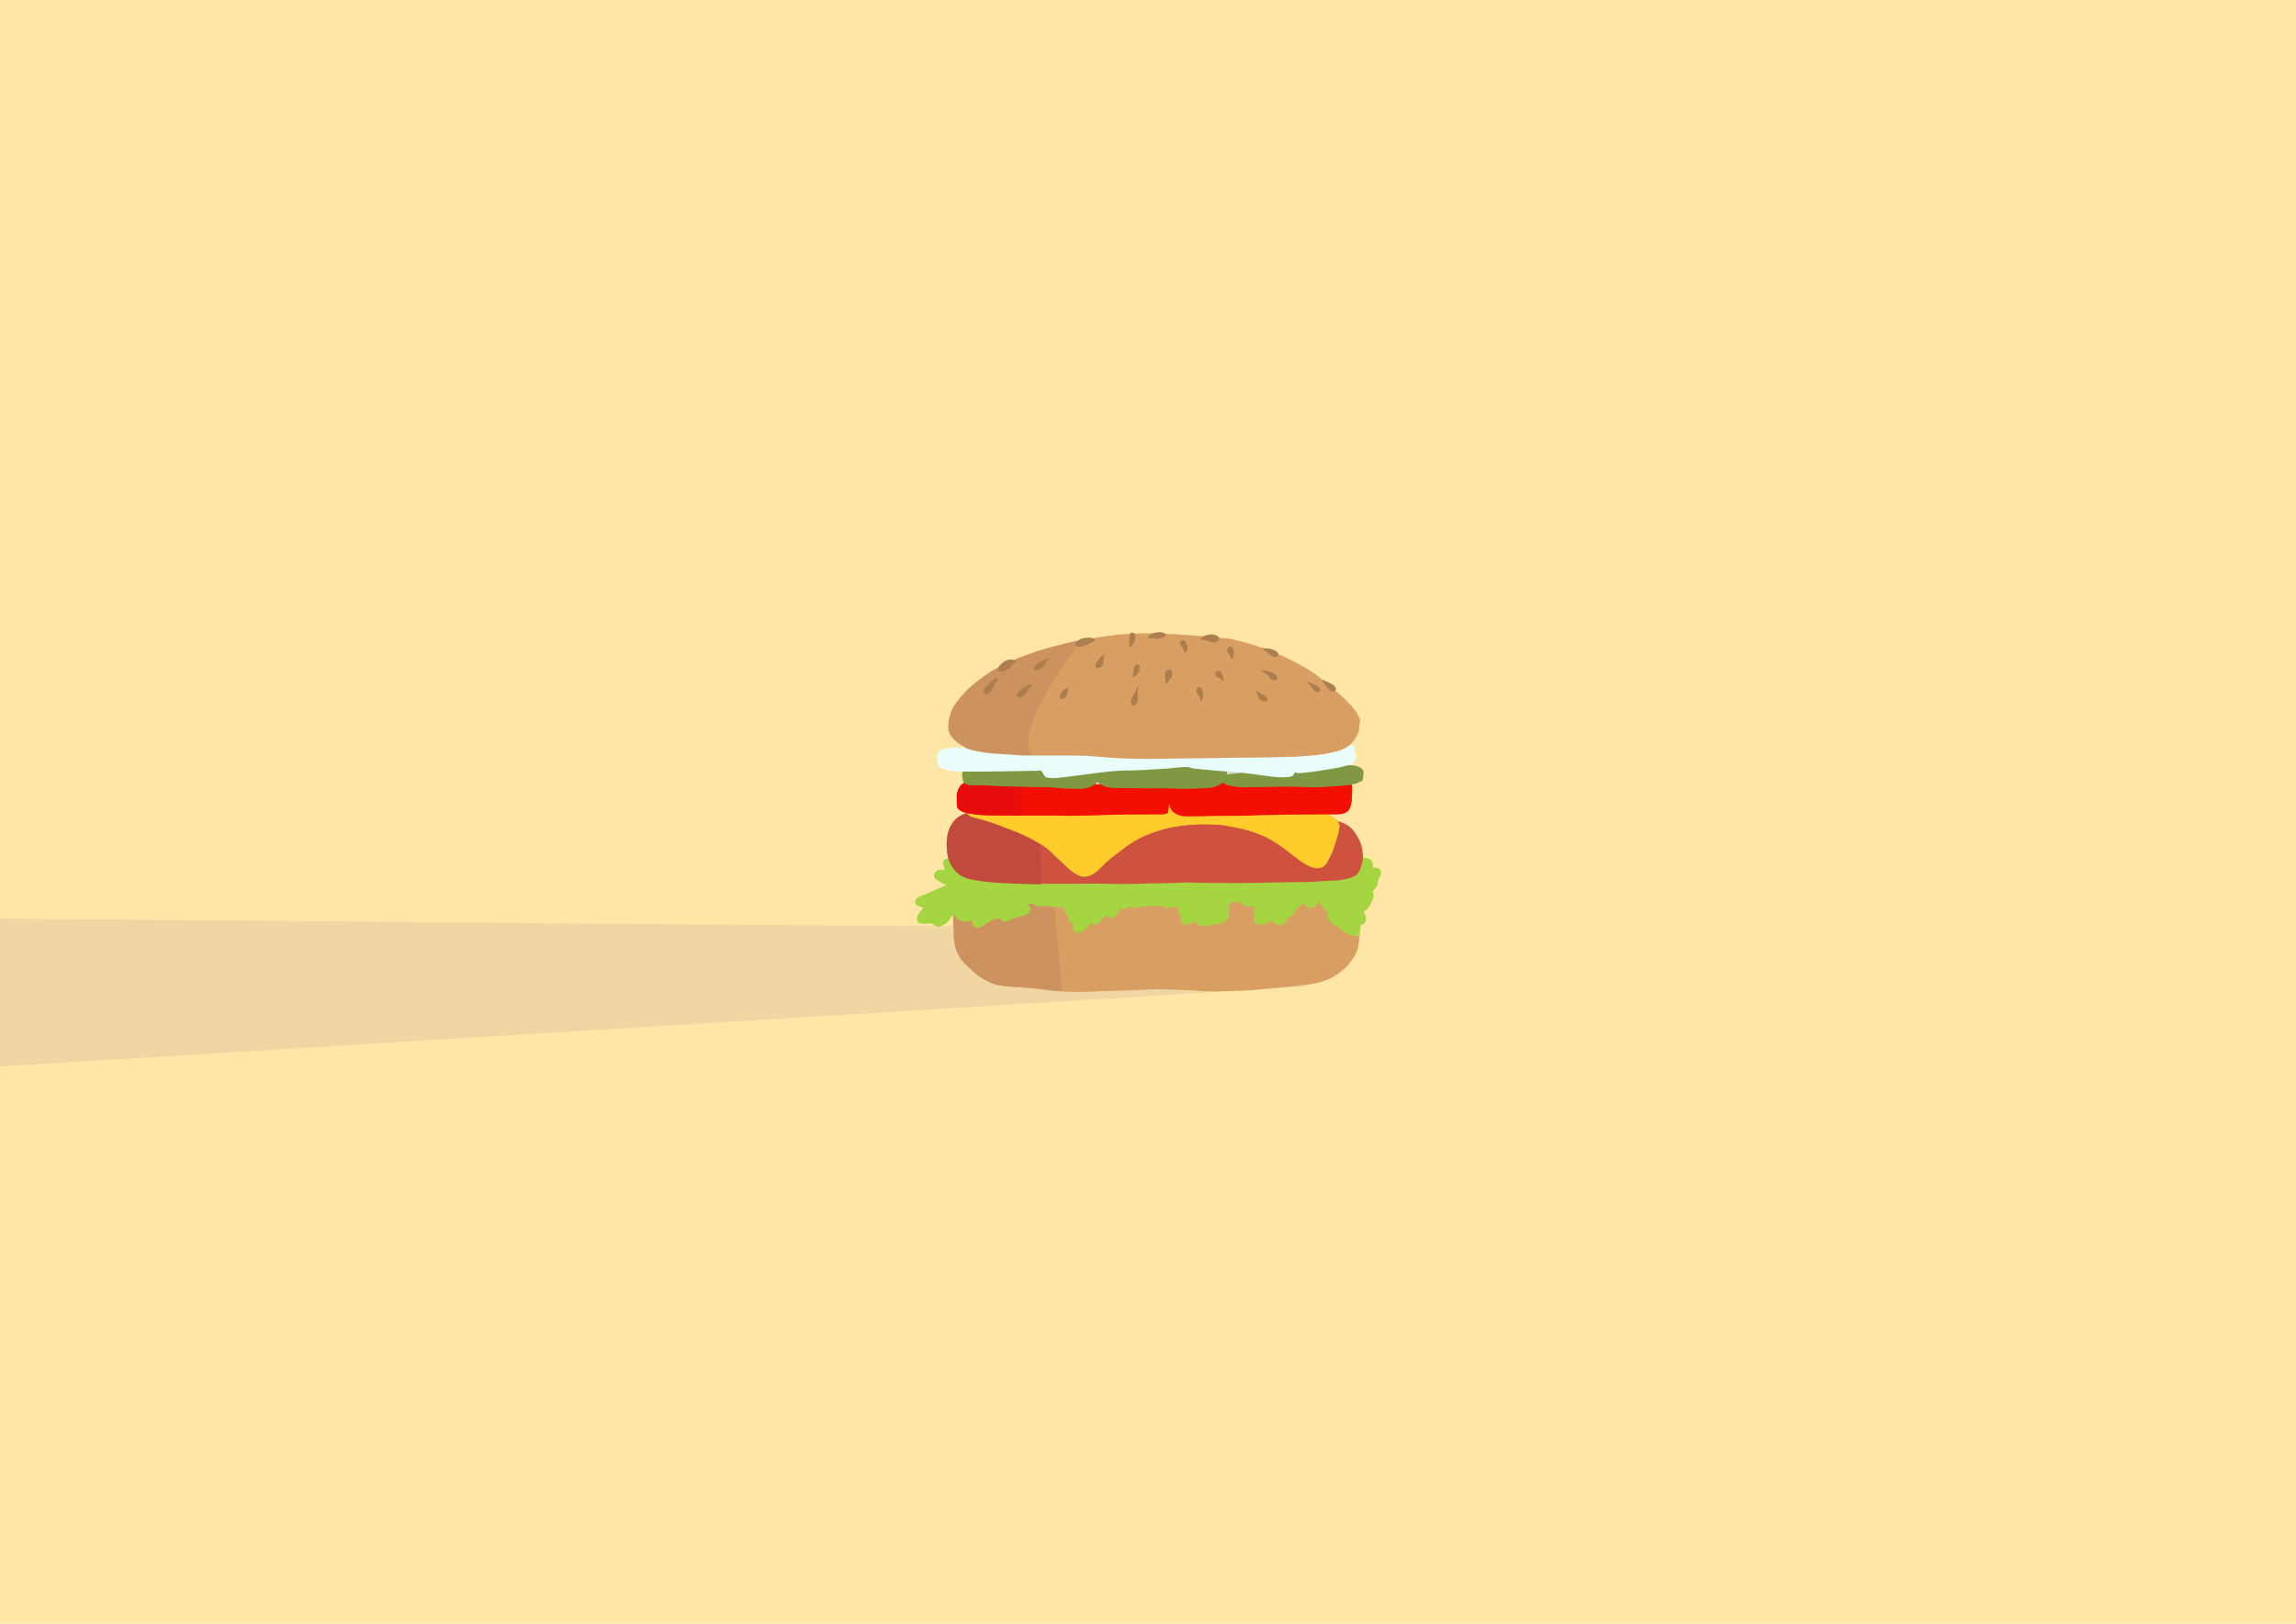 <?xml version="1.0" encoding="utf-8"?>
<!-- Generator: Adobe Illustrator 22.0.1, SVG Export Plug-In . SVG Version: 6.00 Build 0)  -->
<svg version="1.1" id="Capa_1" xmlns="http://www.w3.org/2000/svg" xmlns:xlink="http://www.w3.org/1999/xlink" x="0px" y="0px"
	 viewBox="0 0 841.9 595.3" enable-background="new 0 0 841.9 595.3" xml:space="preserve">
<rect fill="#FFE6A7" width="841.9" height="595.3"/>
<polygon fill="#EFD6A3" points="479.9,361.6 0,391 0,336.8 435,340.4 "/>
<g>
	<path fill="#D99F62" d="M498.5,341.9c0.2,0.9,0,1.8-0.1,2.6c-0.1,1.2-0.3,2.3-0.6,3.5c-0.6,1.9-1.7,3.5-2.9,5.1
		c-1.6,2.1-3.7,3.6-6,5c-2.8,1.6-5.8,2.4-9,2.8c-2.6,0.3-5.2,0.6-7.9,0.9c-1.8,0.2-3.6,0.3-5.4,0.5c-1.9,0.2-3.7,0.4-5.5,0.5
		c-0.7,0.1-1.4,0.1-2,0.2c-2,0.1-4,0.2-6.1,0.3c-1.6,0.1-3.3,0.1-4.9,0.1c-1,0-2,0.1-2.9,0.1c-2.8,0-5.6-0.2-8.3-0.4
		c-1-0.1-2-0.1-2.9-0.1c-1.7-0.1-3.4-0.2-5.1-0.2c-1.6,0-3.1-0.1-4.7-0.1c-2.1,0-4.2,0.1-6.3,0.2c-2.1,0.1-4.2,0.2-6.3,0.3
		c-1.5,0.1-3.1,0.1-4.6,0.1c-2.3,0-4.6,0.2-7,0.3c-2.7,0.1-5.5,0.1-8.2,0c-0.7,0-1.5,0-2.2-0.1c-2.6-0.1-5.1-0.4-7.7-0.8
		c-1.1-0.2-2.2-0.2-3.3-0.3c-1.4-0.1-2.9-0.3-4.3-0.4c-1-0.1-2-0.1-3.1-0.2c-1.9-0.1-3.7-0.3-5.5-0.7c-2.1-0.4-4-1.5-5.8-2.6
		c-1-0.6-1.9-1.3-2.8-2.1c-1-1-2.2-2-3.2-3c-2.2-2.3-3.5-5-3.9-8.2c-0.2-1.3-0.2-2.5-0.2-3.8c-0.1-1.9-0.3-3.9-0.2-5.8l1.5-7.4
		h134.1l10.7,8l2.9,3.8l-1.2,3.3c0.3-0.2,0.6-0.5,0.8-1C498.4,342,498.4,342,498.5,341.9z"/>
	<path fill="#CC9360" d="M389.5,363.4c-2.6-0.1-5.1-0.4-7.7-0.8c-1.1-0.2-2.2-0.2-3.3-0.3c-1.4-0.1-2.9-0.3-4.3-0.4
		c-1-0.1-2-0.1-3.1-0.2c-1.9-0.1-3.7-0.3-5.5-0.7c-2.1-0.4-4-1.5-5.8-2.6c-1-0.6-1.9-1.3-2.8-2.1c-1-1-2.2-2-3.2-3
		c-2.2-2.3-3.5-5-3.9-8.2c-0.2-1.3-0.2-2.5-0.2-3.8c-0.1-1.9-0.3-3.9-0.2-5.8l1.5-7.4h35.3L389.5,363.4z"/>
	<path fill="#A6D542" d="M504.3,318.1c-0.3,0-0.6,0.1-0.9,0c-0.1-0.2,0-0.3,0-0.5c0.2-1.8-0.8-3-2.6-3c-0.5,0-0.7-0.2-1-0.5
		c0,0.1,0,0.2,0,0.4l-4.7-3.3l-20.7,3.8h-44h-54.8h-26.7l-1-0.1c0,0,0-0.1,0-0.1c-0.2,0-0.3,0-0.5,0c-1.2,0.1-1.9,1.1-1.6,2.3
		c0.1,0.4,0.3,0.7,0.5,1.1c0.1,0.2,0.3,0.3,0.2,0.6c-0.3,0.1-0.7,0-1.1,0c-0.5,0-1,0.1-1.4,0.2c-0.8,0.3-1.4,0.9-1.5,1.8
		c-0.1,0.8,0.3,1.4,1,1.8c0.3,0.2,0.6,0.4,0.9,0.6c0.6,0.3,1.3,0.7,1.9,1c0.2,0.1,0.4,0.1,0.4,0.3c0,0-0.1,0.1-0.1,0.1
		c-3.1,1.4-6.2,2.8-9.3,4.1c-0.5,0.2-0.9,0.5-1.3,0.8c-0.6,0.7-0.6,1.5,0.1,2.2c0.3,0.3,0.8,0.5,1.2,0.7c0.4,0.1,0.8,0.3,1.2,0.4
		c0,0.3-0.3,0.4-0.4,0.6c-0.6,0.7-1.2,1.4-1.6,2.2c-0.8,1.7,0,3.1,1.9,3.1c0.7,0,1.4,0,2.1-0.1c0.3-0.1,0.5,0,0.8-0.1
		c0.4,0,0.7,0.1,0.9,0.4c0.7,1,2.2,1,3.1,0.6c1.5-0.7,2.7-1.7,3.5-3.2c0.1-0.2,0.3-0.4,0.4-0.6c0.1-0.1,0.2-0.2,0.4-0.2
		c0.3,0.1,0.5,0.4,0.7,0.6c1.6,1.6,3.5,2.1,5.6,1.5c0.6-0.2,0.6-0.2,0.6,0.4c0,0.2,0,0.4,0.1,0.6c0.3,1.1,0.9,1.6,2.1,1.5
		c0.3,0,0.5-0.1,0.8-0.2c0.6-0.3,1.2-0.6,1.7-1c1.3-0.9,2.6-1.7,4.1-2.2c0.6-0.2,1-0.1,1.5,0.3c0.8,0.9,1.8,1.1,3,0.6
		c0.6-0.2,1-0.6,1.6-0.8c1-0.3,2-0.7,3-0.9c0.8-0.2,1.6-0.4,2.3-0.8c1.2-0.7,1.5-2.3,0.4-3.2c-0.1-0.1-0.4-0.2-0.4-0.4
		c0.7-0.4,1.4-0.3,2.2,0.1c1.3,0.6,2.6,0.8,4,0.6c0.7-0.1,1.4-0.2,2.1,0.1c0.4,0.2,0.8,0.2,1.2,0.2c1,0,2.1,0,3.1,0
		c0.7,0,0.8,0.1,0.9,0.8c0.1,0.9,0.4,1.6,1.1,2c0.4,0.2,0.5,0.4,0.4,0.9c-0.2,0.7-0.1,1.4,0.6,1.9c0.2,0.2,0.4,0.3,0.6,0.3
		c0.7,0.2,0.6,0.2,0.6,0.9c0,0.3,0,0.6,0,0.9c0,1.4,0.9,2,2.2,1.7c0.9-0.2,1.6-0.7,2.3-1.3c0.6-0.5,1.2-1.1,1.7-1.7
		c0.1-0.2,0.2-0.3,0.5-0.2c0.8,0.5,1.6,0.4,2.4-0.1c0.7-0.4,1.2-1,1.7-1.6c0.4-0.4,0.8-0.8,1.2-1.1c0.4-0.3,0.5-0.3,0.8,0.1
		c0.3,0.4,0.8,0.6,1.3,0.6c0.8,0,1.3-0.5,1.7-1c0.5-0.7,0.9-1.4,1.3-2.1c0.2-0.3,0.4-0.5,0.8-0.3c0.8,0.3,1.4,0.1,2-0.4
		c0.3-0.3,0.6-0.3,0.9-0.2c1,0.3,2,0.3,3,0.1c2.2-0.4,4.4-0.6,6.7-0.6c0.5,0,1,0,1.5-0.1c0.4-0.1,0.7-0.1,1,0.2
		c0.3,0.4,0.8,0.6,1.3,0.6c0.5,0.1,1,0.1,1.5,0c0.7-0.2,1.5-0.3,2.2-0.4c0.5-0.1,0.6,0,0.5,0.5c0,0.2-0.1,0.4-0.1,0.6
		c-0.1,0.8,0,1.5,0.7,2c0.5,0.4,0.5,0.4,0.3,1.1c-0.4,1.2,0.3,2.3,1.6,2.4c0.4,0.1,0.8,0,1.2-0.1c0.7-0.2,1.4-0.5,2-0.8
		c0.4-0.2,0.6-0.2,0.9,0.2c0.8,1.2,2,1.5,3.3,1.3c1.3-0.1,2.5-0.5,3.7-0.7c0.9-0.1,1.8-0.3,2.7-0.6c1.6-0.6,2.2-1.9,2.3-3.3
		c0-0.7,0-1.4,0-2.1c0-0.5,0.1-0.9,0.3-1.4c0.2-0.5,0.5-0.8,1.1-0.7c0.3,0,0.7,0,1,0c1.1,0,2.2,0.1,3,1c0.1,0.1,0.2,0.1,0.3,0.1
		c1,0.6,2.1,0.6,3.1,0.4c0.6-0.1,0.8,0,0.6,0.6c-0.2,0.9-0.3,1.7-0.2,2.6c0,0.2,0,0.5,0,0.7c-0.5,1.5,0.9,3.2,2.9,2.8
		c1.1-0.2,2.1-0.6,3.1-1.2c0.5-0.3,0.5-0.3,0.8,0.1c0.2,0.2,0.3,0.4,0.5,0.5c1.1,1,2.9,1,4,0c0.3-0.3,0.6-0.7,0.8-1.1
		c0.2-0.3,0.4-0.5,0.7-0.7c1.1-0.6,1.9-1.4,2.4-2.6c0.1-0.3,0.2-0.5,0.5-0.7c0.7-0.7,1.5-1.5,2.2-2.2c0.2-0.2,0.4-0.3,0.5,0.1
		c0.2,0.5,0.6,0.9,1,1.2c0.6,0.5,1.3,0.7,2.1,0.4c1-0.3,1.6-1,2.1-1.8c0.1-0.3,0.3-0.5,0.6-0.5c0.4,0,0.3,0.4,0.3,0.6
		c0.4,1.2,0.9,2.2,2,2.8c0.4,0.2,0.6,0.5,0.5,1c-0.2,1.9,1.3,4.2,3.5,4.7c0.3,0.1,0.6,0.2,0.8,0.5c0.3,0.5,0.7,1,1.2,1.2
		c1,0.6,2.1,1.2,3.2,1.7c1.2,0.5,2.5,0.2,3-1.1c0-0.1,0.1-0.1,0.1-0.2c0.2-0.7,0.3-1.4,0.2-2.1c0-0.3,0.1-0.5,0.5-0.6
		c1.1-0.3,1.6-1,1.6-2.1c0-0.8-0.2-1.4-0.6-2.1c-0.2-0.3-0.2-0.5,0.1-0.7c1.5-1.1,2.3-2.7,3-4.4c0.4-0.9,0.5-1.8,0.1-2.6
		c-0.1-0.3,0-0.5,0.2-0.7c0.4-0.4,0.7-0.9,1-1.3c0.4-0.6,0.7-1.2,0.6-2c0-0.4,0.1-0.7,0.3-1c0.4-0.5,0.7-1.1,0.8-1.8
		C506.6,319.1,505.8,318.1,504.3,318.1z"/>
	<path fill="#CE523E" d="M499.7,313.4c-0.1-1.9-0.4-3.8-1.3-5.5c-0.5-0.9-1-1.8-1.6-2.7c-1-1.5-2.3-2.6-3.9-3.3
		c-0.8-0.3-1.6-0.7-2.4-0.9c0.1,0.2,0.2,0.5,0.3,0.7c0.3,0.6,0.4,1.2,0.4,1.8l-0.7-2.5l-10.8-7.9l-51.1-0.5l-47.8,2.3l-25.7,1.2
		l-0.6,2c-0.7,0.2-1.3,0.4-1.9,0.7c-2.4,1.1-3.8,3.1-4.7,5.5c-0.7,2-0.9,4.1-0.8,6.2c0.1,1.4,0.3,2.8,0.6,4.2c0.4,0.8,0.6,1.6,1,2.3
		c1.4,2.4,3.3,4.1,6,4.9c1.7,0.5,3.5,0.7,5.3,1c2.2,0.4,4.4,0.5,6.6,0.6c3.2,0.2,6.4,0.4,9.7,0.4c1.8,0.1,3.5,0.1,5.3,0.1
		c4.5,0,9,0,13.5,0c3,0,6-0.1,9,0c2.8,0,5.6,0.1,8.4,0.1c2.6-0.1,5.3,0,7.9-0.2c2-0.1,4,0,5.9-0.1c2-0.1,4.1,0,6.1-0.2
		c3.4-0.2,6.8,0.1,10.2,0.1c5.8,0,11.6,0.1,17.4,0c5.2-0.2,10.5-0.2,15.7-0.3c1.7,0,3.4,0,5.1-0.1c2.2-0.1,4.4-0.3,6.7-0.4
		c1.1-0.1,2.3,0,3.4-0.2c1.7-0.2,3.3-0.5,4.9-1.1c1.2-0.4,2.1-1.2,2.7-2.4c0.7-1.5,1.2-3,1.2-4.7c0-0.1,0-0.2,0-0.4
		C499.8,313.9,499.8,313.7,499.7,313.4z M405.5,316.2c-0.6,0.6-1.2,1.2-1.8,1.8c-1.1,1.1-2.2,2.2-3.7,2.8c-1.7,0.8-3.4,0.8-5.1-0.2
		c-1.4-0.8-2.8-1.9-3.9-3c-1.9-1.8-3.8-3.6-5.7-5.4c0,0,0,0,0,0l21.4,3.1C406.2,315.6,405.8,315.9,405.5,316.2z M487.1,315.3
		c-0.2,0.3-0.3,0.6-0.5,0.9c-0.7,1.1-1.6,1.8-2.7,2l5.1-6.8C488.4,312.8,487.8,314.1,487.1,315.3z"/>
	<path fill="#DBC6BF" d="M429.1,296.2c-0.2,0-0.3,0-0.5,0c0-0.4,0.1-0.8,0.1-1.3C428.9,295.4,429,295.8,429.1,296.2z"/>
	<path fill="#C14A3E" d="M381.7,324.2c-1.8,0-3.5,0-5.3-0.1c-3.2-0.1-6.4-0.2-9.7-0.4c-2.2-0.2-4.4-0.3-6.6-0.6
		c-1.8-0.3-3.6-0.5-5.3-1c-2.7-0.8-4.6-2.5-6-4.9c-0.4-0.7-0.7-1.6-1-2.3c-0.3-1.4-0.6-2.8-0.6-4.2c-0.1-2.1,0.1-4.2,0.8-6.2
		c0.9-2.4,2.3-4.3,4.7-5.5c0.6-0.3,1.3-0.5,1.9-0.7l0.6-2l25.7-1.2L381.7,324.2z"/>
	<path fill="#FFCC2C" d="M490.8,301.7c-0.1-0.2-0.2-0.4-0.3-0.7c-0.7-0.7-1.4-1.4-2.3-1.8c-0.4-0.2-0.8-0.4-1.2-0.6l-5.4-2.5
		l-13.7-3.1l-50.6,0.2l-63.3,2.3l1,2.6l2.2,0.4c-0.7-0.1-1.5-0.3-2.2-0.4c-0.1,0-0.2,0-0.4,0c0,0,0,0.1,0,0.1
		c0.5,0.9,1.4,1.2,2.4,1.5c2.4,0.6,4.8,1.3,7.2,2.1c2,0.7,3.9,1.5,5.8,2.2c3.7,1.3,7.3,3,10.7,5c1.6,0.9,3.2,1.9,4.5,3.2
		c1.9,1.8,3.8,3.6,5.7,5.4c1.2,1.2,2.5,2.2,4,3c1.7,1,3.4,1,5.1,0.2c1.5-0.6,2.6-1.7,3.7-2.8c0.6-0.6,1.2-1.2,1.8-1.8
		c1.8-1.6,3.7-2.9,5.6-4.4c1.5-1.2,3.1-2.3,4.7-3.3c2.6-1.6,5.4-2.7,8.3-3.7c4.8-1.6,9.7-2.3,14.7-2.5c2.1-0.1,4.3,0,6.4,0
		c1.4,0,2.7,0.1,4.1,0.4c3.1,0.5,6.2,1.1,9.1,2c2.8,0.9,5.6,2,8.1,3.5c2.1,1.2,4,2.6,5.9,4.1c1.8,1.4,3.5,2.8,5.4,4
		c1.2,0.7,2.4,1.5,3.7,1.8c2.2,0.6,3.9,0,5-1.8c0.2-0.3,0.4-0.6,0.5-0.9c1.2-2.2,2.2-4.5,2.9-7c0.4-1.5,1-2.9,1.1-4.5
		C491.2,303.1,491.2,302.4,490.8,301.7z"/>
	<path fill="#F30F04" d="M495.8,290.9c0,0.4-0.1,0.8-0.1,1.2c0.1,1.3-0.2,2.6-0.6,3.9c-0.3,1-1,1.7-2,2.1c-1.1,0.4-2.2,0.5-3.4,0.5
		c-0.9,0-1.8,0-2.7,0c-0.1,0-0.3,0-0.4,0c-5.5,0-11,0-16.5,0.1c-3.8,0.1-7.6,0.1-11.4,0.3c-2.2,0.1-4.4,0.1-6.6,0.1
		c-1.8,0-3.6,0-5.3,0c-3.7,0.1-7.4,0.2-11.1,0.2c-1.1,0-2.2,0-3.2-0.4c-1.5-0.5-2.8-1.2-3.4-2.8c0-0.4-0.2-0.8-0.4-1.3
		c0,0.5-0.1,0.9-0.1,1.3c-0.2,0.5-0.1,1.1-0.3,1.6c-0.1,0.3-0.1,0.6-0.5,0.6c-0.6,0.1-1.2,0.3-1.9,0.3c-1,0-2,0-2.9,0
		c-5.9,0-11.8,0-17.7,0.2c-4.2,0.2-8.5,0.2-12.7,0.3c-2.2,0-4.3-0.1-6.5-0.1c-4,0-7.9,0-11.9,0c-3.8,0-7.5-0.1-11.3-0.1
		c-2.7,0-5.4-0.2-8.1-0.8c-0.1,0-0.2,0-0.4,0c-0.3-0.1-0.6-0.2-0.9-0.3c-0.8-0.2-1.5-0.7-2.1-1.2c-0.3-0.3-0.5-0.6-0.5-1
		c-0.1-1.3-0.1-2.6-0.1-4c0.1-1.4,0.6-2.5,1.4-3.6c0.3-0.4,0.7-0.6,1.1-0.8l0.4-2l20.4,0.7l14.4,0.5l19.9-1.5H448l28.6,0.3h18.9
		l0.2,2.5C495.9,288.7,495.8,289.8,495.8,290.9z"/>
	<path fill="#DBC6BF" d="M401.6,287.6c0.2-0.4,0.6-0.7,0.8-1.2c0.4,0.4,0.7,0.8,1,1.2C402.8,287.6,402.2,287.6,401.6,287.6z"/>
	<path fill="#E80C0C" d="M374.3,285.9v13.1c-3.8,0-7.5-0.1-11.3-0.1c-2.7,0-5.4-0.2-8.1-0.8c-0.1,0-0.2,0-0.4,0
		c-0.3-0.1-0.6-0.2-0.9-0.3c-0.8-0.2-1.5-0.7-2.1-1.2c-0.3-0.3-0.5-0.6-0.5-1c-0.1-1.3-0.1-2.6-0.1-4c0.1-1.4,0.6-2.5,1.4-3.6
		c0.3-0.4,0.7-0.6,1.1-0.8l0.4-2L374.3,285.9z"/>
	<path fill="#E5D9D9" d="M357.3,282.9c-1.1,0.1-2.3,0.2-3.4,0C355,282.8,356.2,282.8,357.3,282.9z"/>
	<path fill="#809841" d="M499.2,281.7c-0.7-0.6-1.5-0.8-2.4-1c-1-0.2-1.9-0.1-2.9-0.2l-0.7-1.6H476h-19.6h-23l-44.7,0.6H362
		l-9.2,1.8l0.3,1.5c-0.2,0.3-0.3,0.7-0.3,1.1c0.1,1.1,0.1,2.2,0.7,3.2c0.5,0.4,1.2,0.6,1.8,0.7c0.5,0,1,0.1,1.5,0.1
		c1.2,0,2.4,0,3.6,0c2.9,0.1,5.7,0.4,8.6,0.4c5,0.1,9.9,0.3,14.9,0.3c1,0,2,0,2.9,0.2c3.3,0.4,6.6,0.4,9.9,0.4c0.2,0,0.5,0,0.7-0.1
		c1.5-0.2,2.9-0.7,4.2-1.6c0.2-0.4,0.6-0.7,0.8-1.2c0.4,0.4,0.7,0.8,1,1.2c1,0.7,2.1,1,3.3,1.2c0.8,0.1,1.6,0.2,2.4,0.2
		c5.7,0,11.4,0.2,17.1,0.1c1.4,0,2.8,0,4.2,0.1c4,0.2,8,0.1,12-0.2c2-0.1,4-0.5,5.7-1.8c0.2-0.2,0.3-0.1,0.5,0c1.5,1,3.3,1.2,5,1.4
		c2,0.2,4,0.1,6,0.1c3.8-0.1,7.5-0.1,11.3-0.2c3.1,0,6.2,0.1,9.2,0.2c2.4,0.1,4.9,0,7.3-0.2c1.5-0.1,3-0.2,4.5-0.3
		c1.2-0.1,2.4-0.3,3.6-0.4c0.1,0,0.2-0.1,0.3-0.1c1-0.2,2-0.4,2.8-1c0.1,0,0.2-0.1,0.3-0.1c0.6-0.1,0.7-0.1,0.8-0.7
		c0.2-0.8,0.3-1.6,0.3-2.5C500,282.7,499.8,282.2,499.2,281.7z"/>
	<path fill="#E8FDFC" d="M497.2,277.6c-0.1-0.7-0.1-1.5-0.4-2.2c-0.2-0.5-0.3-1.1-0.4-1.6c-0.1-0.6-0.4-0.9-1-1l-0.9-1.7l-31.9,1.7
		h-66.8l-38.5-2.5l-3.7,3.5l0.5,0.4c-0.2,0-2.1,0.1-2.8-0.1c-0.9-0.1-1.7,0-2.6,0.1c-1.1,0.1-2.1,0.2-3.1,0.6
		c-1.1,0.4-1.8,1.2-1.9,2.4c-0.1,0.7-0.1,1.3,0,2c0.1,1.5,0.9,2.4,2.3,2.8c1.7,0.6,3.5,0.7,5.3,0.8c0.6,0.1,1.3,0,1.9,0.1
		c0.3,0,0.5,0,0.8,0c1.1,0,2.3-0.1,3.4,0c3.4,0,6.9-0.1,10.3-0.1c3.8-0.1,7.6-0.1,11.4-0.2c0.7,0,1.4,0,2-0.1c0.5,0,0.8,0,1,0.5
		c0.2,0.3,0.5,0.6,0.6,1c0.3,0.6,0.7,1,1.4,1.1c1.2,0.2,2.4,0.2,3.6,0.1c4.3-0.5,8.6-1,12.9-1.6c2.6-0.3,5.2-0.7,7.8-0.9
		c1.3-0.1,2.7-0.2,4-0.2c2.2,0,4.4-0.1,6.7-0.2c2.8-0.1,5.6-0.4,8.4-0.5c2.4-0.1,4.8-0.6,7.3-0.6c0.5,0,1,0,1.4,0.2
		c1.3,0.4,2.6,0.5,3.9,0.6c2.9,0.3,5.9,0.5,8.8,0.8c0.1,0,0.3,0,0.4,0c0.9,0.1,1.8,0.2,2.7,0.3c1,0,2,0.3,3,0.2
		c0.3,0,0.6-0.1,0.9,0.1c3.4,0.3,6.8,0.9,10.2,1.3c2,0.2,4,0.4,6.1,0.2c1.5-0.1,2-0.4,2.7-1.8c0.4,0.1,0.7,0.4,1.1,0.4
		c0.4,0,0.8-0.1,1.2-0.1c3.7-0.3,7.3-0.9,10.9-1.5c1.9-0.4,3.8-0.6,5.7-1.2c0.1-0.1,0.3-0.1,0.4-0.1c0.7-0.2,1.4-0.5,2.1-0.9
		C497,279,497.3,278.3,497.2,277.6z"/>
	<path fill="#D99F62" d="M498.5,265.7c-0.1,0.4-0.1,0.7-0.1,1.1c0,0.8-0.2,1.5-0.5,2.2c-0.6,1.2-1.3,2.4-2.2,3.4
		c-0.1,0.1-0.2,0.2-0.2,0.4c-0.2,0.1-0.4,0.2-0.6,0.4c-1.6,1.2-3.4,2-5.3,2.4c-2.5,0.6-5.1,1.1-7.7,1.3c-2.2,0.2-4.5,0.4-6.7,0.5
		c-3.7,0.1-7.5,0.2-11.2,0.3c-3.7,0.1-7.5,0-11.2,0.1c-4.1,0.1-8.1,0.1-12.2,0.2c-5.2,0.1-10.4,0.1-15.5,0.2
		c-5.9,0.1-11.8,0-17.7-0.4c-0.8-0.1-1.7-0.1-2.5-0.2c-2.4-0.2-4.8-0.4-7.2-0.5c-2.6-0.1-5.2-0.1-7.8-0.1c-3.7,0-7.4,0-11.1,0
		c-1,0-1.9,0-2.9,0c-0.3,0-0.6,0-1,0c-2.5-0.2-4.9-0.4-7.4-0.5c-2.6-0.2-5.3-0.3-7.9-0.8c-1.9-0.3-3.7-0.8-5.4-1.4
		c-0.1-0.2-0.3-0.3-0.5-0.4c-2-1-3.7-2.3-5-4.2c-0.6-0.9-0.9-1.9-0.9-3c0-2.2,0.5-4.3,1.4-6.3c0.6-1.5,1.7-2.8,2.7-4.1
		c0.6-0.8,1.3-1.5,2-2.3c1.5-1.6,3.2-3,4.9-4.3c1.8-1.4,3.7-2.9,5.8-4c0.5-0.3,1-0.6,1.6-0.8l5.9-2.8c0.8-0.5,1.7-0.8,2.6-1.1
		c3.6-1.4,7.2-2.6,11-3.6c3.1-0.8,6.1-1.6,9.2-2.3c0.1,0,0.3,0,0.4-0.1l1.3-0.2l4.3-0.8c1.1-0.3,2.3-0.4,3.5-0.6
		c1.8-0.2,3.5-0.5,5.3-0.7c1.4-0.1,2.8-0.3,4.2-0.3h0.4l1.9-0.1c1-0.1,1.9-0.1,2.9-0.1c1.2,0,2.5,0,3.7,0l4.8,0.2
		c1.9,0,3.7,0.1,5.6,0.3c0.8,0,1.5,0.1,2.3,0.1c1.7,0.2,3.4,0.2,5.1,0.4c0.4,0,0.7,0.1,1.1,0.1l5.6,0.5c1.7,0.1,3.4,0.3,5.1,0.7
		c3.3,0.8,6.7,1.7,9.9,2.8c0.3,0.1,0.5,0.2,0.8,0.3l5.9,2.4c1,0.2,1.9,0.8,2.8,1.2c3.3,1.6,6.5,3.3,9.5,5.3c1.1,0.7,2.2,1.5,3.2,2.4
		c0.2,0.1,0.3,0.2,0.5,0.3l4.8,4.2c0.6,0.4,1.1,0.8,1.6,1.3c1.5,1.4,2.9,2.8,4.3,4.3c1.3,1.4,2.3,3,3,4.8
		C498.6,264.5,498.7,265.1,498.5,265.7z"/>
	<path fill="#CC9360" d="M378.7,276.8c-1,0-1.9,0-2.9,0c-0.3,0-0.6,0-1,0c-2.5-0.2-4.9-0.4-7.4-0.5c-2.6-0.2-5.3-0.3-7.9-0.8
		c-1.9-0.3-3.7-0.8-5.4-1.4c-0.1-0.2-0.3-0.3-0.5-0.4c-2-1-3.7-2.3-5-4.2c-0.6-0.9-0.9-1.9-0.9-3c0-2.2,0.5-4.3,1.4-6.3
		c0.6-1.5,1.7-2.8,2.7-4.1c0.6-0.8,1.3-1.5,2-2.3c1.5-1.6,3.2-3,4.9-4.3c1.8-1.4,3.7-2.9,5.8-4c0.5-0.3,1-0.6,1.6-0.8l5.9-2.8
		c0.8-0.5,1.7-0.8,2.6-1.1c3.6-1.4,7.2-2.6,11-3.6c3.1-0.8,6.1-1.6,9.2-2.3c0.1,0,0.3,0,0.4-0.1l1.3-0.2
		C387.8,246.5,371.8,270.2,378.7,276.8z"/>
	<path fill="#E0D7D0" d="M456,283.2c-1.8,0.1-3.6,0.5-5.4,0.7c-0.5,0-0.7,0.1-0.7-0.5c0-0.3-0.2-0.6-0.5-0.7
		c0.9,0.1,1.8,0.2,2.7,0.3c1,0,2,0.3,3,0.2C455.4,283.1,455.7,283,456,283.2z"/>
	<path fill="#AC7E4F" d="M372,242c0.1,0.3,0.7,0.1,0.7,0.4c0,0.3-0.4,0.3-0.6,0.5c-0.6,0.7-1.3,1.3-2,2c-0.7,0.7-1.6,1-2.5,1.3
		c-0.2,0.1-0.5,0.1-0.7,0c-0.7-0.1-1-0.5-0.8-1.2c0-0.1,0-0.2,0-0.4c0.7-1,1.6-1.9,2.8-2.4c0.7-0.3,1.5-0.5,2.3-0.4
		C371.4,242,371.7,242,372,242z"/>
	<path fill="#AC7E4F" d="M400.7,234c0.2,0.2,0.5,0.3,0.8,0.5c0.2,0.1,0.3,0.3,0,0.4c-1.4,0.6-2.6,1.5-4.1,2c-0.7,0.2-1.3,0.3-2,0.2
		c-0.9-0.1-1.2-0.8-0.8-1.5c0.1-0.2,0.3-0.3,0.4-0.5c1.1-1,2.5-1.3,4-1.3C399.7,233.7,400.2,233.9,400.7,234z"/>
	<path fill="#AC7E4F" d="M447.1,233.8c0,0.7-0.5,1.4-1.1,1.6c-0.6,0.2-1.2,0.2-1.8,0c-1.1-0.3-2.2-0.5-3.2-0.9
		c-0.1,0-0.3-0.1-0.4-0.1c-0.1,0-0.2-0.1-0.3-0.2c0-0.2,0.1-0.3,0.2-0.3c0.4-0.2,0.7-0.4,1-0.7c1.1-0.5,2.2-0.7,3.4-0.6
		C445.8,232.8,446.5,233.1,447.1,233.8z"/>
	<path fill="#AC7F4F" d="M427.4,232.4c0,0.8-0.2,1.1-1,1.3c-1.6,0.6-3.3,0.5-5,0.3c-0.1,0-0.1,0-0.2-0.1c-0.5-0.2-0.5-0.4-0.1-0.7
		c0.4-0.3,0.7-0.6,1.1-0.7c0.1-0.1,0.3-0.1,0.4-0.3c1-0.3,2.1-0.5,3.2-0.4C426.4,231.9,426.9,232,427.4,232.4z"/>
	<path fill="#AC7F4F" d="M489.6,253.5c-1.1,0.3-1.9-0.2-2.6-1c-0.5-0.6-1-1.3-1.5-1.9c-0.3-0.4-0.3-0.9-0.7-1.3
		c0.3-0.1,0.5,0,0.7,0.1c0.9,0.4,1.8,0.9,2.7,1.3c0.5,0.2,0.9,0.5,1.2,0.9c0.5,0.5,0.6,0.9,0.3,1.6
		C489.6,253.2,489.6,253.4,489.6,253.5z"/>
	<path fill="#AC7F4F" d="M468.8,240.1c0,0-0.1,0.1-0.1,0.1c-0.6,0.8-1.3,0.9-2.2,0.4c-0.7-0.4-1.3-0.9-2-1.4
		c-0.5-0.4-0.9-0.8-1.4-1.1c-0.2-0.1-0.3-0.3-0.3-0.5c0.5,0.1,0.9,0.1,1.4,0.1c1.3,0,2.6,0.3,3.7,1
		C468.5,239.1,468.8,239.5,468.8,240.1z"/>
	<path fill="#AC7E4E" d="M416,232.3c0.5,1,0.4,2.1-0.1,3.1c-0.3,0.6-0.7,1.3-1.3,1.7c-0.1,0.1-0.3,0.3-0.5,0.2
		c-0.2-0.1-0.1-0.3-0.1-0.5c0.2-0.6,0.1-1.2,0.1-1.7c0-0.9,0.1-1.8,0.2-2.7C414.7,231.8,415.2,231.7,416,232.3z"/>
	<path fill="#AB7E4E" d="M361.8,254.5c-0.9,0-1.3-0.6-1.1-1.4c0.1-0.5,0.4-0.9,0.7-1.2c1-1,1.8-2.1,3.1-2.8c0.3-0.2,0.6-0.3,0.9-0.4
		c0.2-0.1,0.4,0,0.5,0.2c0.1,0.2,0,0.3-0.1,0.5c-1,1.2-1.7,2.6-2.4,4C363.1,254,362.4,254.5,361.8,254.5z"/>
	<path fill="#AC7E4E" d="M373.9,255.7c-0.8,0-1.2-0.6-0.9-1.3c0.2-0.4,0.5-0.8,0.8-1.1c1.1-1,2.3-1.9,3.8-2.3c0.1,0,0.2-0.1,0.3-0.1
		c0.1,0,0.3-0.1,0.4,0.1c0.1,0.1-0.1,0.2-0.1,0.3c-0.5,0.6-0.9,1.3-1.3,1.9c-0.5,0.9-1.1,1.7-2.1,2.2
		C374.5,255.5,374.2,255.6,373.9,255.7z"/>
	<path fill="#AC7E4E" d="M379.9,245.7c-0.1,0-0.2,0-0.3,0c-0.6-0.1-0.8-0.4-0.5-1c0.5-0.8,1.1-1.4,1.9-1.9c1-0.6,2-1,3.1-1.3
		c0.1,0,0.3-0.1,0.4-0.1c0.2,0,0.2,0.1,0.1,0.3c0,0-0.1,0.1-0.1,0.1c-0.7,0.6-1.1,1.4-1.6,2.2C382.2,245,381.2,245.7,379.9,245.7z"
		/>
	<path fill="#AC7E4E" d="M417.3,251.8c0.2,0.1,0.2,0.2,0.1,0.4c-0.3,0.8-0.2,1.6-0.2,2.5c0,0.5,0.1,0.9,0.1,1.4
		c0,0.8-0.3,1.5-0.8,2.1c-0.3,0.3-0.6,0.5-1.1,0.4c-0.5-0.2-0.7-0.5-0.7-1.1c0-1,0.4-1.8,0.9-2.7c0.5-0.9,1.1-1.8,1.5-2.8
		C417.1,251.8,417.2,251.8,417.3,251.8z"/>
	<path fill="#AB7E4E" d="M427.3,249.3c0.1-0.5-0.1-1.1-0.2-1.7c-0.1-0.8,0.2-1.6,0.9-2c0.7-0.4,1.5-0.2,1.7,0.6c0.3,1,0.3,2-0.6,2.8
		c-0.4,0.4-0.7,0.9-1.1,1.3c-0.1,0.1-0.2,0.4-0.4,0.3c-0.3-0.1-0.2-0.4-0.2-0.6C427.3,249.9,427.3,249.7,427.3,249.3z"/>
	<path fill="#AC7E4E" d="M467.1,249.5c-0.4-0.1-0.8-0.3-1.1-0.6c-0.4-0.5-0.9-0.9-1.3-1.4c-0.5-0.5-1-0.9-1.6-1.2
		c-0.2-0.1-0.3-0.1-0.5-0.2c-0.1-0.1-0.2-0.2-0.1-0.3c0-0.1,0.2-0.1,0.3-0.1c1.4,0.2,2.7,0.3,4,1c0.5,0.3,1,0.7,1.3,1.1
		c0.2,0.3,0.4,0.7,0.2,1.1C468,249.2,467.5,249.5,467.1,249.5z"/>
	<path fill="#AC7E4E" d="M404.9,239.8c0.1,0.1,0.1,0.3,0.1,0.4c-0.3,0.5-0.3,1.1-0.3,1.7c0,0.7-0.2,1.2-0.4,1.8
		c-0.3,0.7-0.9,1-1.6,1.2c-0.5,0.1-1-0.3-1-0.9c0.1-0.3,0.1-0.7,0.3-1C402.6,241.7,403.8,240.8,404.9,239.8z"/>
	<path fill="#AC7E4E" d="M460.6,253.2c0.4,0.3,0.9,0.5,1.3,0.8c0.4,0.3,0.9,0.5,1.4,0.7c0.7,0.2,1.3,0.9,1.4,1.6
		c0.1,0.6-0.1,0.8-0.6,0.8c-1.1,0.1-2.3-0.5-2.6-1.4c-0.3-0.8-0.6-1.5-0.9-2.3C460.5,253.4,460.5,253.3,460.6,253.2z"/>
	<path fill="#AC7E4E" d="M441.1,255c0,0.5,0.1,1.1-0.2,1.7c-0.1,0.2-0.1,0.4-0.3,0.3c-0.2,0-0.2-0.2-0.3-0.3c-0.2-0.7-0.6-1.3-1-1.8
		c-0.5-0.7-0.8-1.4-0.5-2.3c0.3-0.8,0.8-1,1.5-0.4c0.5,0.4,0.8,0.9,0.8,1.6C441.1,254.2,441.1,254.5,441.1,255z"/>
	<path fill="#AC7E4E" d="M435.5,237.3c0,0.7-0.2,1.3-0.7,1.9c-0.1,0.1-0.2,0.3-0.4,0.2c-0.2-0.1-0.2-0.2-0.2-0.4
		c-0.1-0.7-0.3-1.3-0.8-1.8c-0.3-0.3-0.5-0.6-0.6-1c-0.1-0.4,0-0.8,0.1-1.1c0.1-0.3,0.4-0.4,0.7-0.4c0.6,0,1.1,0.4,1.3,0.9
		c0.1,0.3,0.2,0.6,0.4,0.9C435.5,236.7,435.5,237,435.5,237.3z"/>
	<path fill="#AB7E4E" d="M391.8,252.1c-0.2,1.3-0.3,2.4-1.1,3.5c-0.3,0.4-0.8,0.7-1.3,0.7c-0.5,0-0.7-0.2-0.7-0.7
		c-0.1-0.8,0.3-1.5,0.8-2.1C390.1,252.8,390.8,252.3,391.8,252.1z"/>
	<path fill="#AC7E4E" d="M415.1,248.2c0.7-0.9,0.3-1.9,0.6-2.8c0.1-0.4,0.1-0.8,0.4-1.2c0.2-0.4,0.5-0.6,1-0.6
		c0.4,0,0.8,0.5,0.8,0.9c0,0.8-0.1,1.6-0.6,2.3c-0.4,0.4-0.7,0.8-1.1,1.1C415.8,248.3,415.7,248.3,415.1,248.2z"/>
	<path fill="#AC7E4E" d="M479.2,249.8c1.3,0.8,2.7,0.9,3.8,1.7c0.4,0.3,0.9,0.6,1,1.2c0.2,0.6-0.2,1-0.7,1.1
		c-0.6,0.1-1.1-0.2-1.5-0.7c-0.8-1-1.6-2.1-2.6-3C479.3,250.1,479.3,250,479.2,249.8z"/>
	<path fill="#AB7E4E" d="M452.4,239.2c0.1,0.6-0.1,1.2-0.2,1.7c0,0.2-0.1,0.5-0.3,0.7c-0.1,0.1-0.3,0.1-0.4,0
		c-0.1-0.1-0.1-0.2-0.1-0.3c-0.1-0.6-0.5-1.2-0.9-1.6c-0.6-0.6-0.5-1.2-0.4-1.9c0.1-0.4,0.3-0.6,0.7-0.7c0.4-0.1,0.8,0,1.1,0.4
		C452.3,238,452.4,238.6,452.4,239.2z"/>
	<path fill="#AC7E4E" d="M448.6,248.8c0,0.1,0,0.1,0,0.2c0,0.2,0,0.5-0.2,0.6c-0.3,0.1-0.3-0.2-0.5-0.4c-0.2-0.3-0.6-0.5-1-0.7
		c-0.3-0.2-0.6-0.3-0.9-0.6c-0.5-0.5-0.6-1-0.3-1.5c0.3-0.4,1.1-0.5,1.6-0.3c0.8,0.4,1,1.2,1.1,2
		C448.6,248.4,448.5,248.6,448.6,248.8C448.5,248.8,448.5,248.8,448.6,248.8z"/>
</g>
</svg>
